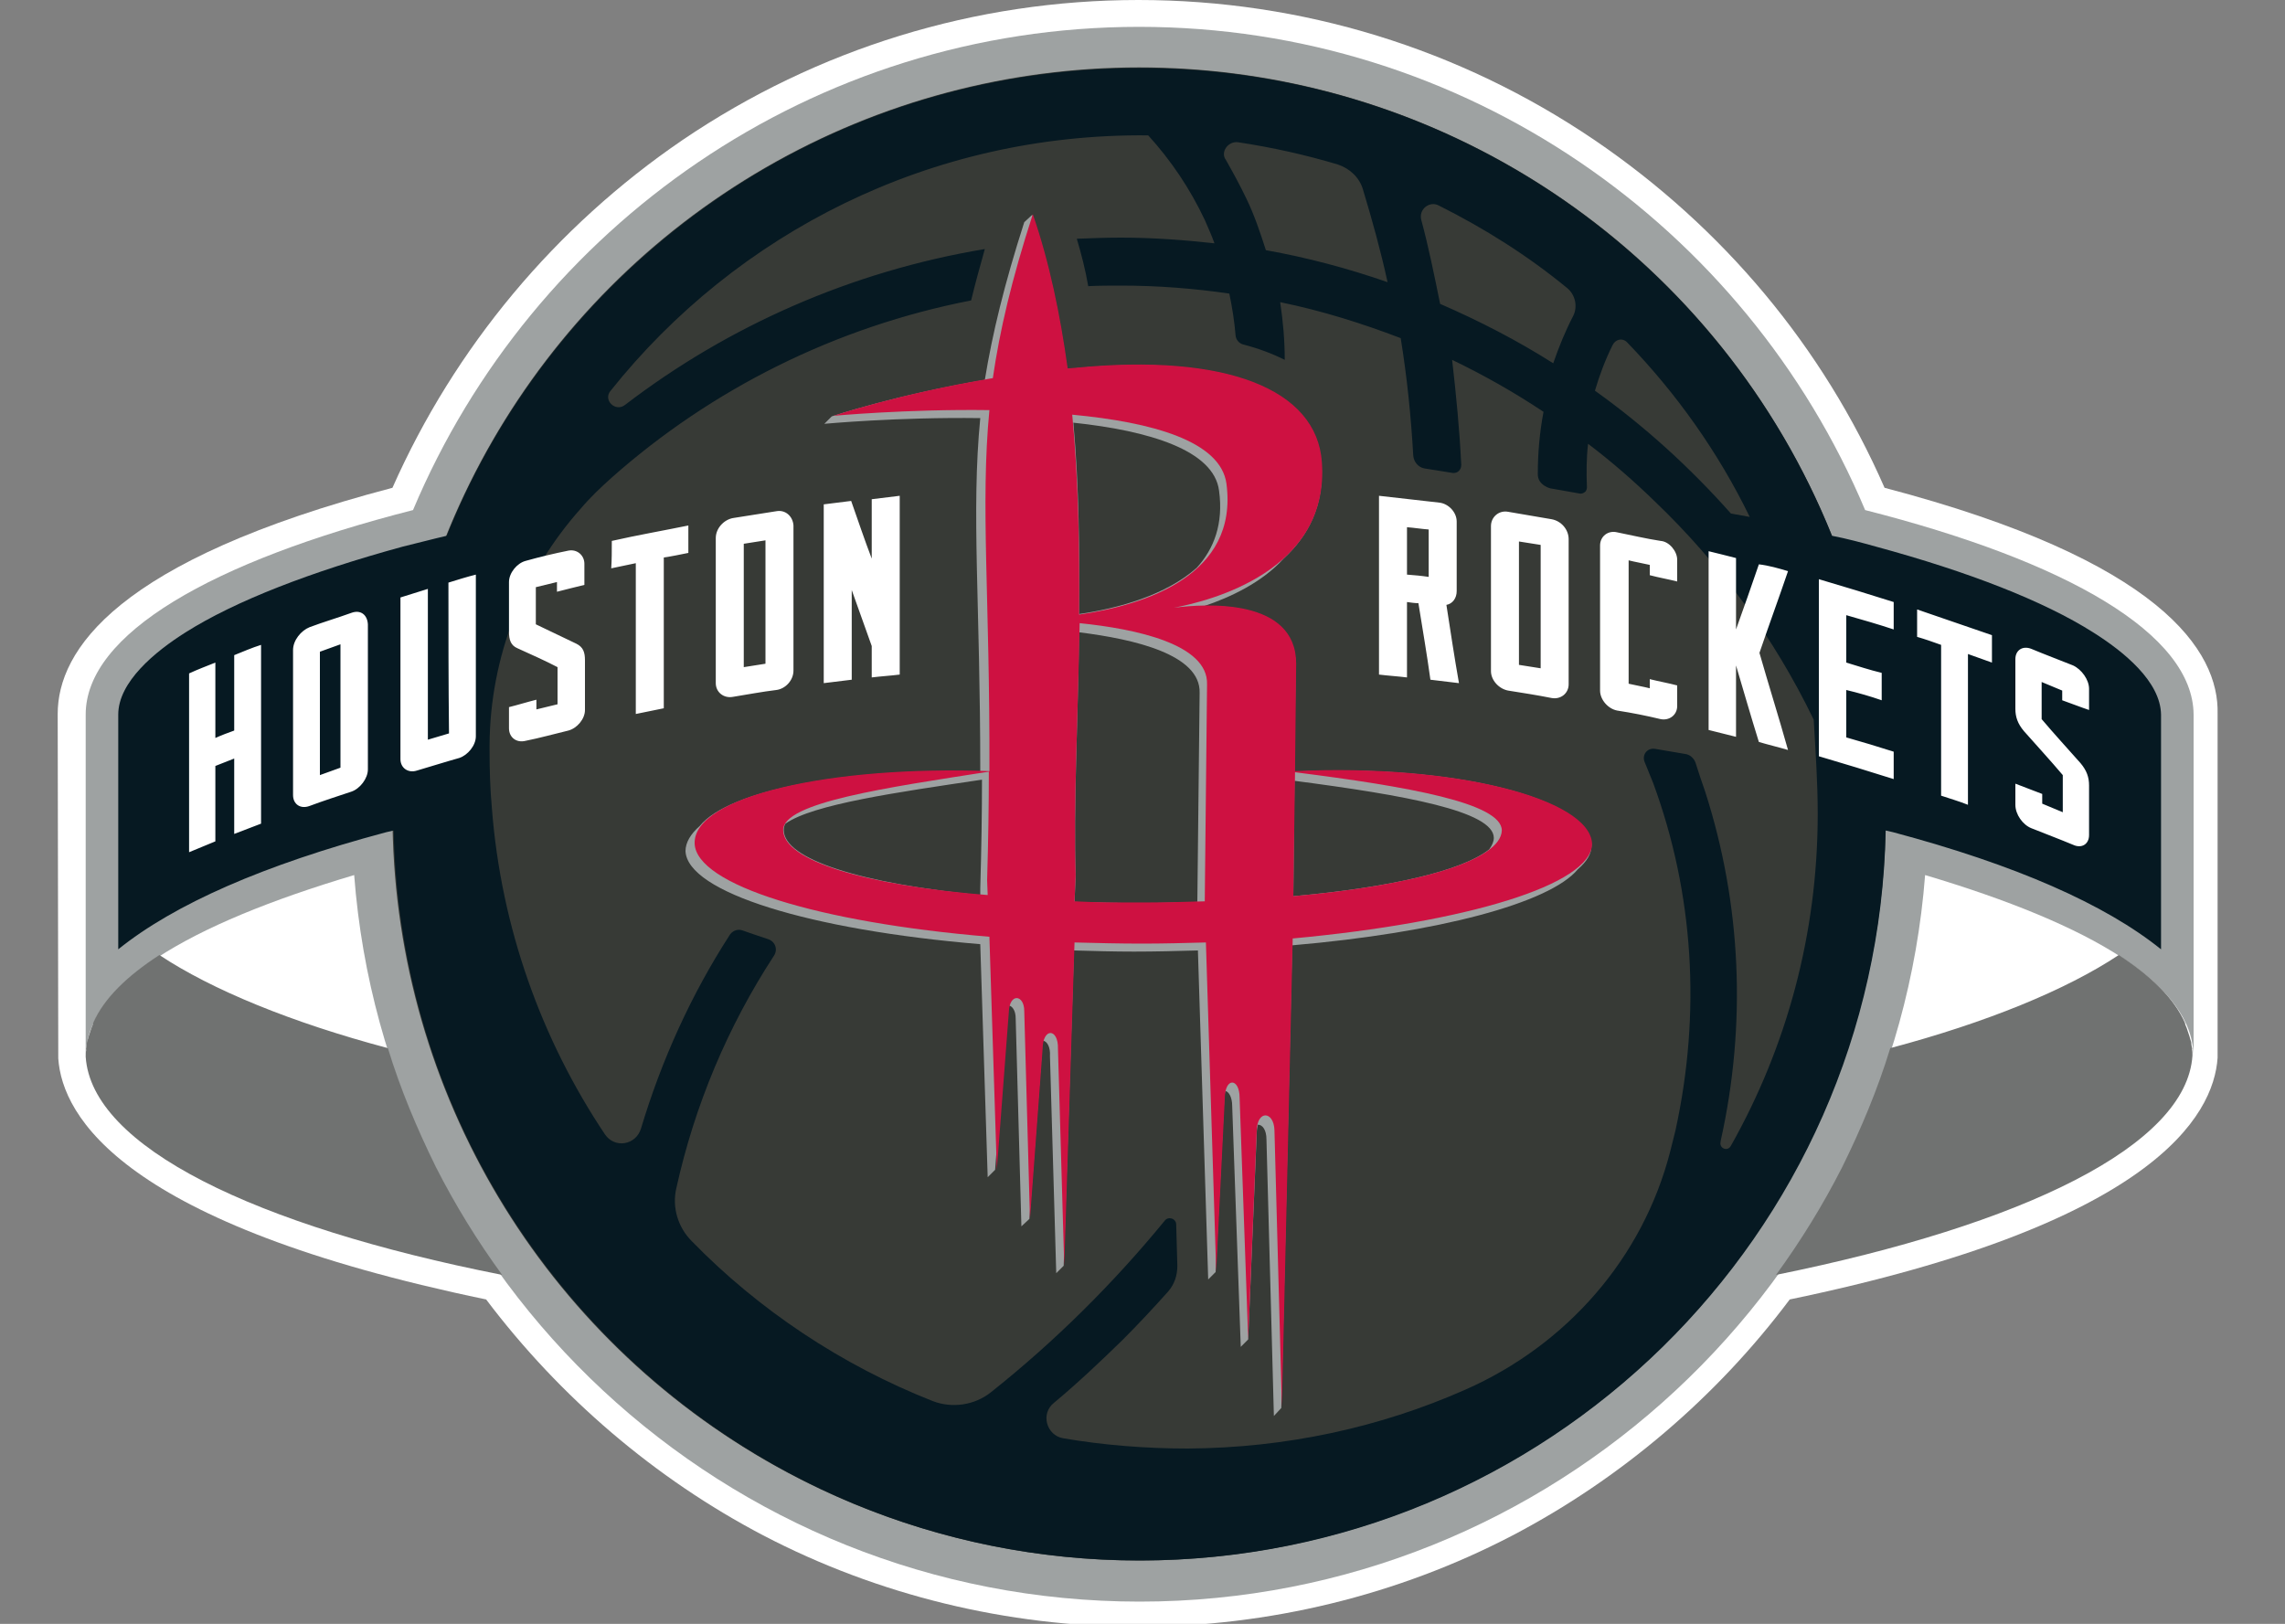<?xml version="1.0" encoding="utf-8"?>
<!-- Generator: Adobe Illustrator 26.3.1, SVG Export Plug-In . SVG Version: 6.00 Build 0)  -->
<svg version="1.1" id="Layer_1" xmlns="http://www.w3.org/2000/svg" xmlns:xlink="http://www.w3.org/1999/xlink" x="0px" y="0px"
	 viewBox="0 0 400 284.3" style="enable-background:new 0 0 400 284.3;" xml:space="preserve">
<rect x="0" y="0" width="400" height="284.3" fill="#808080" stroke="none"/>
<style type="text/css">
	.st0{fill:#FFFFFF;}
	.st1{fill:#9EA2A2;}
	.st2{fill:#707271;}
	.st3{fill:#373A36;}
	.st4{fill:#061922;}
	.st5{fill:#CE1141;}
</style>
<g>
	<path class="st0" d="M329.9,85.4c-10.8-24.7-28.3-45.6-50.8-60.9C255.5,8.5,227.9,0,199.3,0s-56.2,8.5-79.8,24.5
		C97.2,39.7,79.6,60.8,68.7,85.4C20.3,98.1,10.1,113.9,10.1,125l0.1,60.3c0.7,10.2,11.3,29,74.9,42.2c12.9,17.1,29.6,31.4,48.5,41.3
		c20.1,10.5,42.8,16,65.6,16s45.5-5.5,65.6-16c18.9-9.9,35.7-24.2,48.5-41.3c63.6-13.2,74.2-32.1,74.9-42.3V125
		C388.5,114,378.3,98.1,329.9,85.4z"/>
	<g>
		<path class="st1" d="M326.5,89.3c-20.9-49.7-70-84.6-127.1-84.6S93.2,39.6,72.3,89.3C37,98.3,15,111,15,125.1v60
			c0-12.7,17.8-23.2,47-31.9c5.4,71.1,65,127.2,137.5,127.2c72.4,0,132-56.2,137.5-127.2c29.2,8.7,47,19.2,47,31.9v-60
			C383.9,111,361.9,98.3,326.5,89.3z"/>
		<path class="st2" d="M383.7,183.4c0-0.2-0.1-0.4-0.1-0.7c0-0.3-0.1-0.5-0.2-0.8c0-0.1-0.1-0.3-0.1-0.4c-0.1-0.3-0.2-0.6-0.3-0.9
			c0-0.1-0.1-0.2-0.1-0.3c-0.1-0.4-0.3-0.7-0.4-1.1v-0.1c-1.9-4.3-5.9-8.2-11.6-11.9c-9.2,6.1-23.1,11.8-40,16.3l0,0l0,0
			c-2.2,7.2-5.1,14.1-8.4,20.8l0,0l0,0c-3.4,6.7-7.3,13-11.6,18.9l0,0c43.5-8.8,71.9-22.7,72.9-38.4c0-0.4,0-0.8-0.1-1.2
			C383.8,183.7,383.8,183.6,383.7,183.4z"/>
		<path class="st2" d="M15.1,183.4c0-0.2,0.1-0.4,0.1-0.7c0-0.3,0.1-0.5,0.2-0.8c0-0.1,0.1-0.3,0.1-0.4c0.1-0.3,0.2-0.6,0.3-0.9
			c0-0.1,0.1-0.2,0.1-0.3c0.1-0.4,0.3-0.7,0.4-1.1v-0.1c1.9-4.3,5.9-8.2,11.6-11.9c9.2,6.1,23.1,11.8,40,16.3l0,0l0,0
			c2.2,7.2,5.1,14.1,8.4,20.8l0,0l0,0c3.4,6.7,7.3,13,11.6,18.9l0,0C44.4,214.6,16,200.7,15,185c0-0.4,0-0.8,0.1-1.2
			C15,183.7,15.1,183.6,15.1,183.4z"/>
		<circle class="st3" cx="199.4" cy="142.5" r="130.7"/>
		<g>
			<path class="st4" d="M366.4,110.7c-8.7-5.5-21.8-10.6-38-15c-2.5-0.7-5.1-1.4-7.7-1.9c-19.3-48-66.3-81.9-121.2-81.9
				S97.5,45.7,78.2,93.8c-2.6,0.6-5.2,1.3-7.7,1.9c-16.1,4.4-29.3,9.5-38,15c-5.4,3.4-11.8,8.7-11.8,14.4v41.1
				c9.8-7.9,25.5-14.8,46.9-20.5c0.4-0.1,0.9-0.2,1.3-0.3c1.5,70.9,59.5,127.8,130.6,127.8c71.2,0,129.2-56.9,130.6-127.8
				c0.4,0.1,0.9,0.2,1.3,0.3c21.4,5.7,37.1,12.6,46.9,20.5v-41.1C378.2,119.3,371.8,114.1,366.4,110.7z M282.3,60.4
				c0.5-1,1.7-1.3,2.5-0.5c8.7,9,16,19.3,21.5,30.6c-1.1-0.2-2.2-0.4-3.3-0.6c-7.1-8-15.1-15.3-23.8-21.5
				C280,65.7,281,63,282.3,60.4z M251.9,36c8,4,15.6,8.8,22.4,14.4c1.5,1.2,1.9,3.3,1.1,4.9c-1.4,2.7-2.5,5.4-3.5,8.3
				c-6.3-4-12.9-7.4-19.8-10.4c-1-4.9-2-9.9-3.3-14.7C248.3,36.6,250.3,35.1,251.9,36z M216.7,24.9c6,0.9,11.8,2.2,17.5,3.9
				c2.1,0.7,3.8,2.3,4.4,4.4c1.6,5.3,3.1,10.7,4.3,16.2c-6.9-2.4-14-4.3-21.3-5.6c-1-3.1-2-6.1-3.4-9c-1.1-2.3-2.3-4.5-3.6-6.8
				C213.6,26.7,214.9,24.7,216.7,24.9z M318.2,142.5c0,21.1-5.5,40.9-15.2,58.1c-0.6,1.1-2.1,0.4-1.8-0.7v-0.1
				c4.6-20.6,3.6-41.6-2.7-61.2c-0.6-1.7-1.2-3.5-1.7-5.1c-0.3-0.8-1-1.4-1.8-1.5l-5.3-0.9c-1.4-0.2-2.3,1.1-1.8,2.3
				c0.5,1.3,1,2.4,1.5,3.7c7.1,19.3,8.4,40.2,3.9,60.8c-0.3,1.2-0.6,2.4-0.9,3.6c-4.8,18.8-18.2,34-35.9,41.8
				c-14.9,6.6-31.4,10.2-48.6,10.3c-7.4,0-14.8-0.6-21.8-1.8c-2.9-0.5-4-4.3-1.6-6.2c4.2-3.5,8.1-7.2,12-11c2.8-2.8,5.4-5.6,8-8.5
				c1.1-1.3,1.6-2.8,1.6-4.5l-0.2-7.2c0-1.1-1.4-1.5-2-0.7c-9.1,11.1-19.3,21.2-30.5,30.1c-2.8,2.2-6.7,2.8-10.1,1.5
				c-16-6.3-30.5-16-42.2-28c-2.4-2.4-3.5-5.9-2.7-9.3c3.2-14.5,9-28.3,17.1-40.7c0.7-1.1,0.2-2.5-1.1-2.9c-1.5-0.5-3-1-4.4-1.5
				c-0.8-0.3-1.7,0-2.2,0.7c-6.8,10.5-12,22-15.6,34c-0.9,2.9-4.6,3.5-6.3,1c-11.1-16.6-18.2-36.2-19.8-57.2
				c-0.3-3.3-0.4-6.6-0.4-9.9c0-0.4,0-0.8,0-1.1c0.1-15.4,5.9-30.1,16-41.4c1.6-1.9,3.5-3.7,5.4-5.4c17.5-15.5,39.2-26.4,62.9-31
				c0.7-2.9,1.5-5.8,2.4-9c-23.4,3.9-45,13.5-63,27.3c-1.7,1.3-3.9-0.9-2.5-2.5c22-27.6,56-45.1,94.1-44.7l0,0
				c4,4.4,7.3,9.3,9.9,14.8c0.6,1.4,1.2,2.7,1.7,4.1c-5.4-0.6-10.9-1-16.4-1c-2.6,0-5.2,0.1-7.7,0.2c0.8,2.7,1.5,5.4,2,8.3
				c1.9-0.1,3.8-0.1,5.7-0.1c6.5,0,12.8,0.5,19,1.4c0.5,2.4,0.9,4.9,1.1,7.4c0.1,0.7,0.6,1.3,1.3,1.5c2.7,0.7,5.1,1.6,7.3,2.7
				c0-3.4-0.3-6.8-0.8-10.1c7.3,1.5,14.3,3.7,21.1,6.3c1.1,6.8,1.8,13.6,2.2,20.6c0.1,1.1,0.9,2,1.9,2.2l5,0.8
				c0.8,0.1,1.5-0.5,1.5-1.4c-0.3-6.2-0.9-12.3-1.6-18.4c5.6,2.7,10.9,5.7,16,9.1c-0.7,3.7-1,7.3-1,10.9c0,0.9,0.4,1.5,1.1,2
				c0.3,0.2,0.7,0.4,1.1,0.5l5.1,0.9c0.4,0.1,0.8-0.1,1.1-0.4c0.1-0.2,0.2-0.4,0.2-0.7c-0.1-2.5-0.1-5.1,0.2-7.6
				c4.1,3.1,8,6.5,11.7,10.1c11.4,10.9,20.9,23.9,27.8,38.2C317.8,131.3,318.2,136.8,318.2,142.5L318.2,142.5z"/>
		</g>
		<g>
			<path class="st1" d="M226.6,135.1l0.2-18.8c0-8.8-9.2-10.3-16-10.2c4.5-1.5,10.1-4.1,13.9-8.3c4.2-3.9,7.2-9.2,6.6-16.8
				c-0.9-12.8-16.8-19.1-43.2-16.5c-0.4,0-0.9,0.1-1.3,0.1c-1.3-9.4-3.2-18.6-6.1-27l-1.4,1.3c-3.5,10.9-5.6,19.6-6.9,27.6
				c-15.8,2.7-26.8,6.4-26.8,6.4l-1.3,1.3c0,0,12.8-1.2,27.3-1c-1.6,16.5,0,32.2,0,61.9c-23.5-0.7-44.1,3.3-49.1,9.5
				c-1.6,1.4-2.5,2.9-2.5,4.4c0.3,7.2,21.7,13.8,51.6,16.3l1.3,40.8l1.3-1.3l2.1-27.6c0-0.5,0.1-0.9,0.2-1.2
				c0.7,0.1,1.3,0.9,1.3,2.3l1,36.4l1.4-1.3l2.2-29.6c0-0.7,0.1-1.2,0.2-1.6c0.7,0.1,1.3,1.1,1.2,2.7l1.1,38l1.3-1.3l1.8-55.2
				c3.5,0.1,7,0.2,10.5,0.2c3.8,0,7.5-0.1,11.2-0.2l1.8,57.6l1.3-1.3l1.5-30.2c0-0.6,0.1-1.1,0.2-1.5c0.6,0.1,1.2,1.1,1.2,2.6
				l1.5,42.2l1.3-1.3l1.5-36.2c0-0.5,0.1-1,0.2-1.4c0.8,0,1.5,0.9,1.5,2.6l1.3,48.4l1.3-1.4l1.9-81c25.6-2.2,45.1-7.4,50-13.3
				c1.6-1.4,2.4-2.7,2.4-4.2C278.3,139.8,254.5,133.7,226.6,135.1 M171.6,156.7c-20.6-2-34.4-6.2-34.4-11.4c0-0.4,0.1-0.8,0.3-1.1
				c4.8-3.4,19.6-5.5,34.4-7.7c0,5.8-0.1,12.1-0.3,19L171.6,156.7z M213.4,85.9c0.8,5.8-0.9,10.2-3.9,13.5
				c-5.4,4.8-13.7,7.1-20.6,8.1c0.1-11,0-22.3-1-33.5C201.1,75.4,212.5,78.8,213.4,85.9 M209.6,157.9c-3.2,0.1-6.5,0.2-9.9,0.2
				c-4,0-7.8-0.1-11.6-0.2l0.2-4.6c-0.4-11.9,0.4-26.8,0.6-42.6c9.7,1.2,21.3,3.9,21.1,10.6L209.6,157.9z M260.7,148.7
				c-4.8,3.8-17.5,6.7-34.3,8.2l0.2-20.2c19.2,2.5,34.9,5.3,34.9,10C261.5,147.3,261.2,148,260.7,148.7"/>
			<path class="st5" d="M278.7,147.7c-0.4-7.9-24.1-14-52-12.7l0.2-18.8c0-11.6-16-10.5-21.4-9.8c6.3-1.2,27.3-6.4,25.9-25.5
				c-0.9-12.8-16.8-19.1-43.2-16.5c-0.4,0-0.9,0.1-1.3,0.1c-1.3-9.4-3.2-18.6-6.1-27c-3.7,11.4-5.8,20.4-7,28.7
				c-16.3,2.7-27.9,6.6-27.9,6.6s12.8-1.2,27.3-1c-1.6,16.7,0.1,32.7,0,63.2c-27.7-1-51.9,4.4-51.6,12.7
				c0.3,7.2,21.6,13.8,51.6,16.3l1.3,40.8l2.1-27.6c0.1-3.4,2.7-3.1,2.7-0.2l1,36.4l2.2-29.6c0-4,2.8-3.8,2.7-0.2l1.1,38l1.8-56.6
				c3.9,0.1,7.8,0.2,11.8,0.2c3.8,0,7.5-0.1,11.2-0.2l1.8,57.6l1.5-30.2c0-3.9,2.6-3.7,2.6-0.2l1.5,42.2l1.5-36.5
				c0.1-3.6,3-3.4,3.1,0l1.3,48.4l1.9-82.2v0.2C256.6,161.5,278.7,154.9,278.7,147.7 M214.7,84.7c2.1,16-14.1,21.2-25.8,22.9
				c0.1-11.4-0.1-23.4-1.2-35C201.6,73.9,213.7,77.2,214.7,84.7 M137.1,145.3c0-4.8,18-7.4,36-10.2c0,5.8-0.1,12.1-0.3,19l0.1,2.6
				C151.6,155,137.1,150.7,137.1,145.3 M188.1,157.8l0.2-4.6c-0.4-12.2,0.4-27.6,0.7-44.1c9.9,1,22.5,3.7,22.3,10.7l-0.4,38
				c-3.6,0.1-7.3,0.2-11.2,0.2C195.7,158,191.9,158,188.1,157.8 M226.4,156.9l0.3-21.7c19.8,2.5,36.2,5.4,36.2,10.2
				C262.7,150.7,247.9,155,226.4,156.9"/>
		</g>
		<path class="st0" d="M61.5,107.3c-2.5,0.9-4.9,1.6-7.3,2.5c-1.5,0.6-2.9,2.3-2.9,4c0,8.5,0,16.9,0,25.4c0,1.6,1.3,2.5,2.9,1.9
			c2.4-0.9,4.9-1.7,7.3-2.5c1.5-0.5,2.9-2.3,2.9-3.9c0-8.5,0-16.9,0-25.4C64.3,107.6,63.1,106.7,61.5,107.3z M59.6,134.4
			c-1.2,0.4-2.4,0.9-3.6,1.3c0-7.2,0-14.4,0-21.6c1.2-0.4,2.4-0.9,3.6-1.3C59.6,120,59.6,127.1,59.6,134.4z M135.9,89.5
			c-2.5,0.4-5.1,0.8-7.6,1.2c-1.6,0.3-3,1.8-3,3.5c0,8.5,0,16.9,0,25.4c0,1.6,1.4,2.7,3,2.4c2.5-0.4,5.1-0.9,7.6-1.2
			c1.6-0.2,3-1.7,3-3.4c0-8.5,0-16.9,0-25.4C138.8,90.4,137.5,89.2,135.9,89.5z M134,116.2c-1.3,0.2-2.5,0.4-3.8,0.6
			c0-7.2,0-14.4,0-21.6c1.3-0.2,2.5-0.4,3.8-0.6C134,101.8,134,109,134,116.2z M78.5,102c1.6-0.5,3.2-1,4.8-1.4c0,9.5,0,18.9,0,28.3
			c0,1.6-1.4,3.3-2.9,3.8c-2.5,0.7-5,1.5-7.4,2.2c-1.5,0.5-2.9-0.4-2.9-2c0-9.5,0-18.9,0-28.3c1.6-0.5,3.2-1,4.8-1.5
			c0,8.8,0,17.6,0,26.4c1.3-0.4,2.4-0.7,3.7-1.1C78.5,119.6,78.5,110.8,78.5,102z M41,114.7c1.5-0.6,3.1-1.3,4.7-1.8
			c0,10.4,0,20.9,0,31.3c-1.5,0.6-3.2,1.2-4.7,1.8c0-4.4,0-8.8,0-13.2c-1.1,0.4-2.2,0.9-3.3,1.3c0,4.4,0,8.8,0,13.2
			c-1.5,0.6-3.1,1.3-4.6,1.9c0-10.4,0-20.9,0-31.3c1.5-0.7,3.1-1.3,4.6-1.9c0,4.4,0,8.8,0,13.2c1.1-0.5,2.2-0.9,3.3-1.3
			C41,123.6,41,119.1,41,114.7z M107.1,94.7c4.4-1,9-1.8,13.4-2.7c0,1.6,0,3.3,0,4.8c-1.5,0.3-2.9,0.6-4.3,0.8c0,8.8,0,17.6,0,26.4
			c-1.6,0.3-3.3,0.7-4.9,1c0-8.8,0-17.6,0-26.4c-1.5,0.3-2.8,0.6-4.3,0.9C107.1,98,107.1,96.4,107.1,94.7z M157.5,86.8
			c0,10.4,0,20.9,0,31.3c-1.6,0.2-3.3,0.3-4.9,0.5c0-1.8,0-3.7,0-5.5c-1.2-3.3-2.3-6.5-3.5-9.8c0,5.2,0,10.4,0,15.7
			c-1.6,0.2-3.3,0.4-4.9,0.6c0-10.4,0-20.9,0-31.3c1.6-0.2,3.2-0.4,4.8-0.6c1.2,3.4,2.3,6.7,3.6,10.1c0-3.5,0-7,0-10.4
			C154.3,87.2,155.9,87,157.5,86.8z M102.3,98.7c0,1.3,0,2.4,0,3.7c-1.6,0.4-3.3,0.8-4.8,1.2c0-0.6,0-1.2,0-1.7
			c-1.3,0.3-2.4,0.6-3.7,0.9c0,2.1,0,4.4,0,6.5c2.3,1.1,4.6,2.2,7.1,3.4c1.2,0.6,1.5,1.5,1.5,2.9c0,2.9,0,5.8,0,8.7
			c0,1.6-1.4,3.2-2.9,3.6c-2.5,0.6-5,1.3-7.5,1.8c-1.6,0.4-2.9-0.6-2.9-2.2c0-1.3,0-2.4,0-3.7c1.6-0.4,3.2-0.9,4.8-1.3
			c0,0.6,0,1.2,0,1.7c1.3-0.3,2.4-0.6,3.7-0.9c0-2.1,0-4.4,0-6.5c-2.3-1.2-4.6-2.2-7-3.3c-1.2-0.5-1.5-1.5-1.5-2.9
			c0-2.9,0-5.8,0-8.7c0-1.6,1.4-3.3,2.9-3.7c2.5-0.7,5-1.3,7.5-1.8C101,96.1,102.3,97.2,102.3,98.7z M271.6,90.9
			c-2.5-0.4-5.1-0.9-7.6-1.3c-1.6-0.3-3,0.9-3,2.5c0,8.5,0,16.9,0,25.4c0,1.6,1.4,3.1,3,3.4c2.5,0.4,5.1,0.8,7.6,1.3
			c1.6,0.3,3-0.8,3-2.4c0-8.5,0-16.9,0-25.4C274.6,92.7,273.3,91.2,271.6,90.9z M269.7,117c-1.3-0.2-2.5-0.4-3.8-0.6
			c0-7.2,0-14.4,0-21.6c1.3,0.2,2.5,0.4,3.8,0.6C269.7,102.6,269.7,109.8,269.7,117z M335.6,106.7c4.4,1.5,8.7,3,13.1,4.5
			c0,1.6,0,3.3,0,4.8c-1.4-0.5-2.8-1-4.2-1.5c0,8.8,0,17.6,0,26.4c-1.5-0.6-3.2-1.1-4.7-1.6c0-8.8,0-17.6,0-26.4
			c-1.4-0.5-2.8-1-4.2-1.4C335.6,109.9,335.6,108.4,335.6,106.7z M361,122.6c0-0.6,0-1.2,0-1.7c-1.2-0.5-2.4-1-3.6-1.5
			c0,2.1,0,4.4,0,6.5c2.2,2.6,4.5,5.1,6.8,7.7c1.1,1.3,1.5,2.5,1.5,3.9c0,2.9,0,5.8,0,8.7c0,1.6-1.3,2.4-2.8,1.7
			c-2.4-1-4.8-1.9-7.3-2.9c-1.5-0.6-2.8-2.4-2.8-4.1c0-1.3,0-2.4,0-3.7c1.5,0.6,3.2,1.2,4.7,1.8c0,0.6,0,1.2,0,1.7
			c1.2,0.5,2.4,1,3.6,1.5c0-2.1,0-4.4,0-6.5c-2.2-2.6-4.5-5.1-6.8-7.7c-1.1-1.3-1.5-2.5-1.5-3.9c0-2.9,0-5.8,0-8.7
			c0-1.6,1.3-2.4,2.8-1.8c2.4,1,4.8,1.9,7.3,2.9c1.5,0.7,2.8,2.5,2.8,4.1c0,1.3,0,2.4,0,3.7C364.2,123.8,362.7,123.2,361,122.6z
			 M313,100c-1.6,4.7-3.4,9.6-5,14.3c1.6,5.6,3.4,11.3,5,17c-1.7-0.5-3.4-0.9-5.1-1.4c-1.4-4.5-2.7-9-4-13.4c0,4.2,0,8.3,0,12.5
			c-1.6-0.4-3.2-0.8-4.8-1.2c0-10.4,0-20.9,0-31.3c1.6,0.4,3.3,0.8,4.8,1.2c0,4.2,0,8.3,0,12.5c1.4-3.9,2.7-7.6,4-11.4
			C309.6,99,311.4,99.5,313,100z M293.6,98c0,1.3,0,2.5,0,3.8c-1.6-0.4-3.3-0.7-4.8-1.1c0-0.6,0-1.2,0-1.8c-1.3-0.3-2.5-0.5-3.7-0.8
			c0,7.2,0,14.4,0,21.6c1.3,0.3,2.5,0.5,3.7,0.8c0-0.6,0-1.1,0-1.6c1.6,0.4,3.3,0.7,4.8,1.1c0,1.2,0,2.3,0,3.6
			c0,1.6-1.4,2.6-2.9,2.3c-2.5-0.6-5-1.1-7.6-1.5c-1.6-0.3-3-1.9-3-3.5c0-8.5,0-16.9,0-25.4c0-1.6,1.4-2.7,3-2.3
			c2.5,0.5,5,1.1,7.6,1.5C292.2,94.8,293.6,96.5,293.6,98z M255,103.5c0-4.1,0-8.1,0-12.2c0-1.6-1.4-3.1-3-3.3
			c-3.6-0.4-7.1-0.8-10.6-1.2l0,0c0,10.4,0,20.9,0,31.3c1.6,0.2,3.3,0.3,4.9,0.5c0-4.4,0-8.8,0-13.2c0.7,0.1,1.4,0.2,2,0.2
			c0.7,4.4,1.5,9,2.1,13.4c1.6,0.2,3.3,0.4,5,0.6c-0.8-4.5-1.5-9.2-2.2-13.7C254.3,105.7,255,104.7,255,103.5z M250.1,101
			c-1.3-0.2-2.5-0.3-3.8-0.4c0-2.8,0-5.6,0-8.3c1.3,0.1,2.5,0.3,3.8,0.4C250.1,95.4,250.1,98.2,250.1,101z M318.4,101.4
			c4.4,1.3,8.7,2.6,13.1,4c0,1.6,0,3.3,0,4.8c-2.7-0.9-5.5-1.7-8.3-2.5c0,2.8,0,5.6,0,8.3c2,0.6,4.1,1.3,6.2,1.8c0,1.6,0,3.3,0,4.8
			c-2-0.7-4.1-1.3-6.2-1.8c0,2.8,0,5.6,0,8.3c2.8,0.8,5.5,1.6,8.3,2.5c0,1.6,0,3.3,0,4.8c-4.4-1.4-8.7-2.7-13.1-4
			C318.4,122.3,318.4,111.9,318.4,101.4z"/>
	</g>
</g>
</svg>
